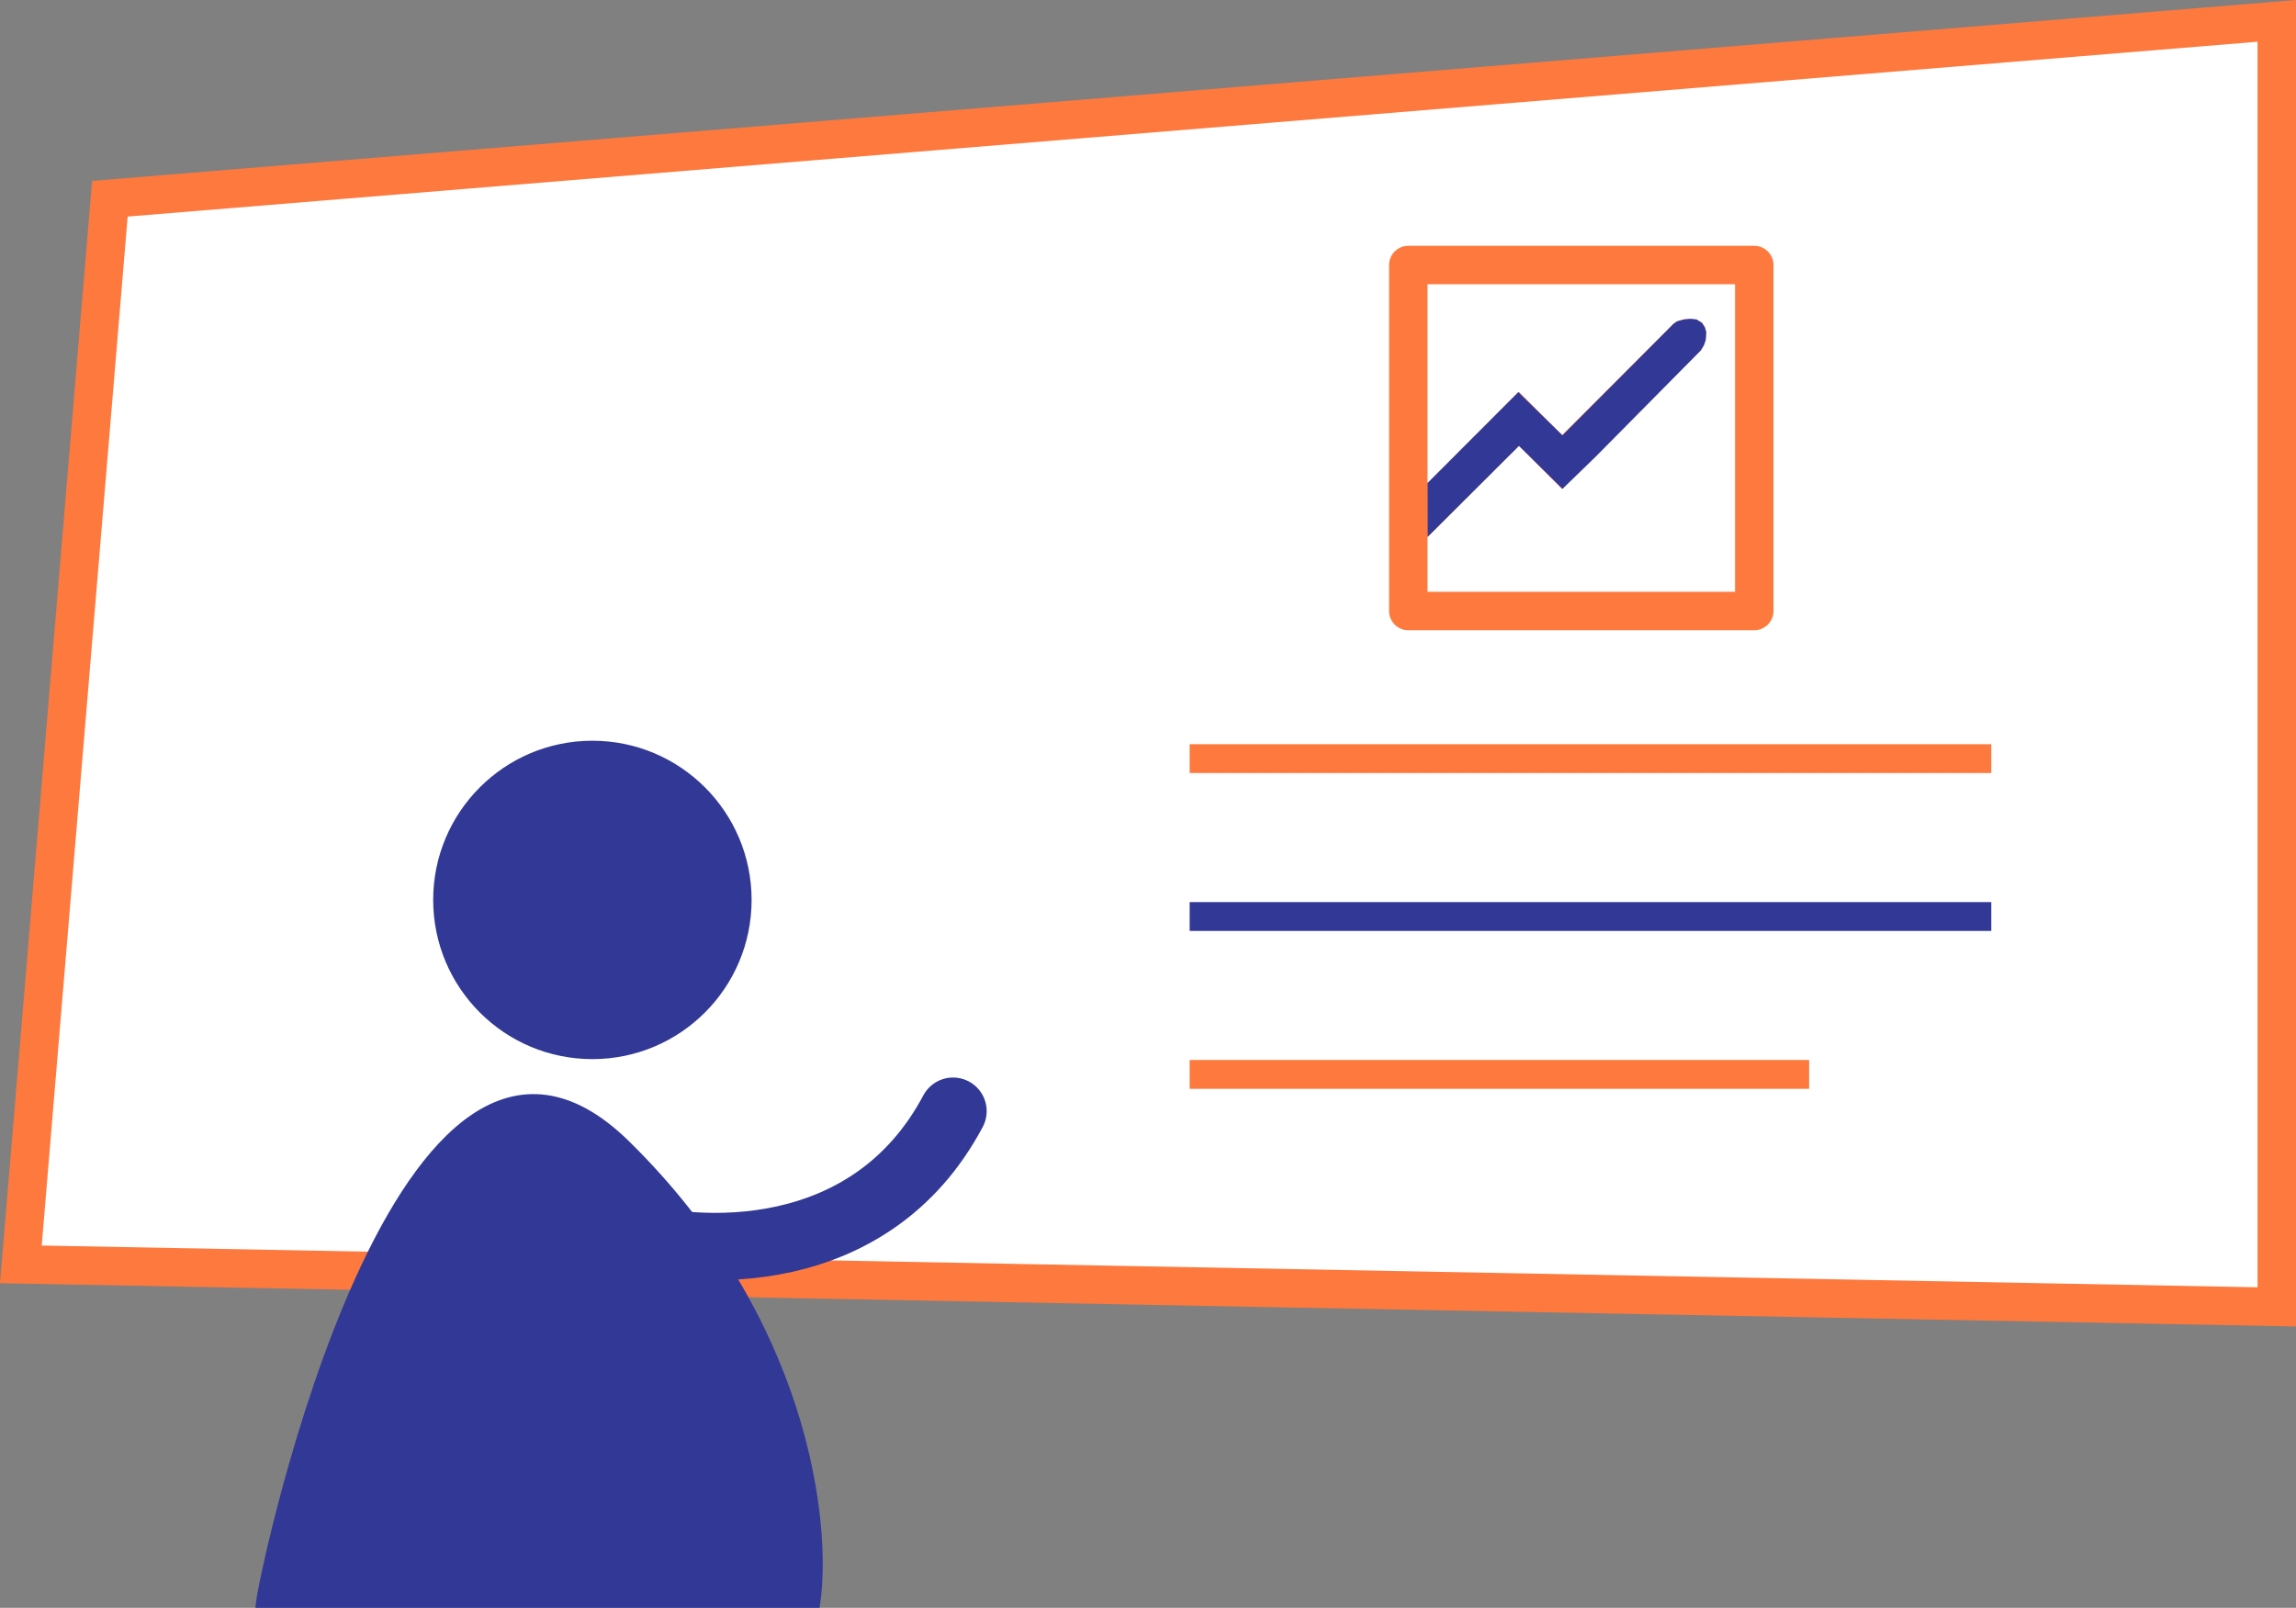 <svg xmlns="http://www.w3.org/2000/svg" width="238.909" height="167.315" viewBox="0 0 238.909 167.315"><rect x="0" y="0" width="238.909" height="167.315" fill="#808080" stroke="none"/><g id="Partners_retail_training" transform="translate(-466.052 -602.168)"><g id="Functional_Training" data-name="Functional Training" transform="translate(466.095 571.711)"><path id="Path_50" data-name="Path 50" d="M2.128,162.03,11.389,51.14,236.866,32.628V166.453Z" fill="#fff" stroke="#fe793d" stroke-width="4"></path><g id="Group_10" data-name="Group 10" transform="translate(0 24)"><line id="Line_1" data-name="Line 1" x2="83.413" transform="translate(123.747 85.401)" fill="none" stroke="#fe793d" stroke-width="3"></line><line id="Line_2" data-name="Line 2" x2="83.413" transform="translate(123.747 101.831)" fill="none" stroke="#313896" stroke-width="3"></line><line id="Line_3" data-name="Line 3" x2="64.456" transform="translate(123.747 118.261)" fill="none" stroke="#fe793d" stroke-width="3"></line></g></g><g id="Layer_2" data-name="Layer 2" transform="translate(606.592 623.75)"><g id="invisible_box" data-name="invisible box"><rect id="Rectangle_16" data-name="Rectangle 16" width="48" height="48" fill="none"></rect></g><g id="Q3_icons" data-name="Q3 icons"><g id="Q3_icons-2" data-name="Q3 icons"><path id="Path_79" data-name="Path 79" d="M42,4H6A2,2,0,0,0,4,6V42a2,2,0,0,0,2,2H42a2,2,0,0,0,2-2V6A2,2,0,0,0,42,4ZM40,40H8V34.3l9.5-9.5L22,29.3,36.4,14.9c.663-.884.884-2.315,0-2.978a2.805,2.805,0,0,0-2.8.178L22,23.7l-4.5-4.5L8,28.7V8H40Z" fill="#fe793d"></path><path id="Path_101" data-name="Path 101" d="M3,.047,16.346.034l.073,6.432,16.369-.033.442.066.674.387.541.453h0l.365.453.155.663L34.843,9l-.243.442-.663.575-.5.232-.586.144-15.537.084-4.83-.074-.039-6.363L-.965,4.014Z" transform="translate(5.862 30.76) rotate(-45)" fill="#313896"></path></g></g></g><g id="Group_16" data-name="Group 16" transform="translate(440.528 602.155)"><circle id="Ellipse_1" data-name="Ellipse 1" cx="16.066" cy="16.066" r="16.066" transform="translate(71.099 77.595)" fill="#313896" stroke="#313896" stroke-width="1"></circle><path id="Path_55" data-name="Path 55" d="M90.607,119.114C67.28,96.243,53.047,163.279,52.652,166.828h57.723C111.561,158.547,109.268,137.411,90.607,119.114Z" fill="#313896" stroke="#313896" stroke-width="1"></path><path id="Path_56" data-name="Path 56" d="M89.936,128.28c8,2.528,26.161,3.539,34.756-12.638" fill="none" stroke="#313896" stroke-linecap="round" stroke-width="7"></path></g></g></svg>